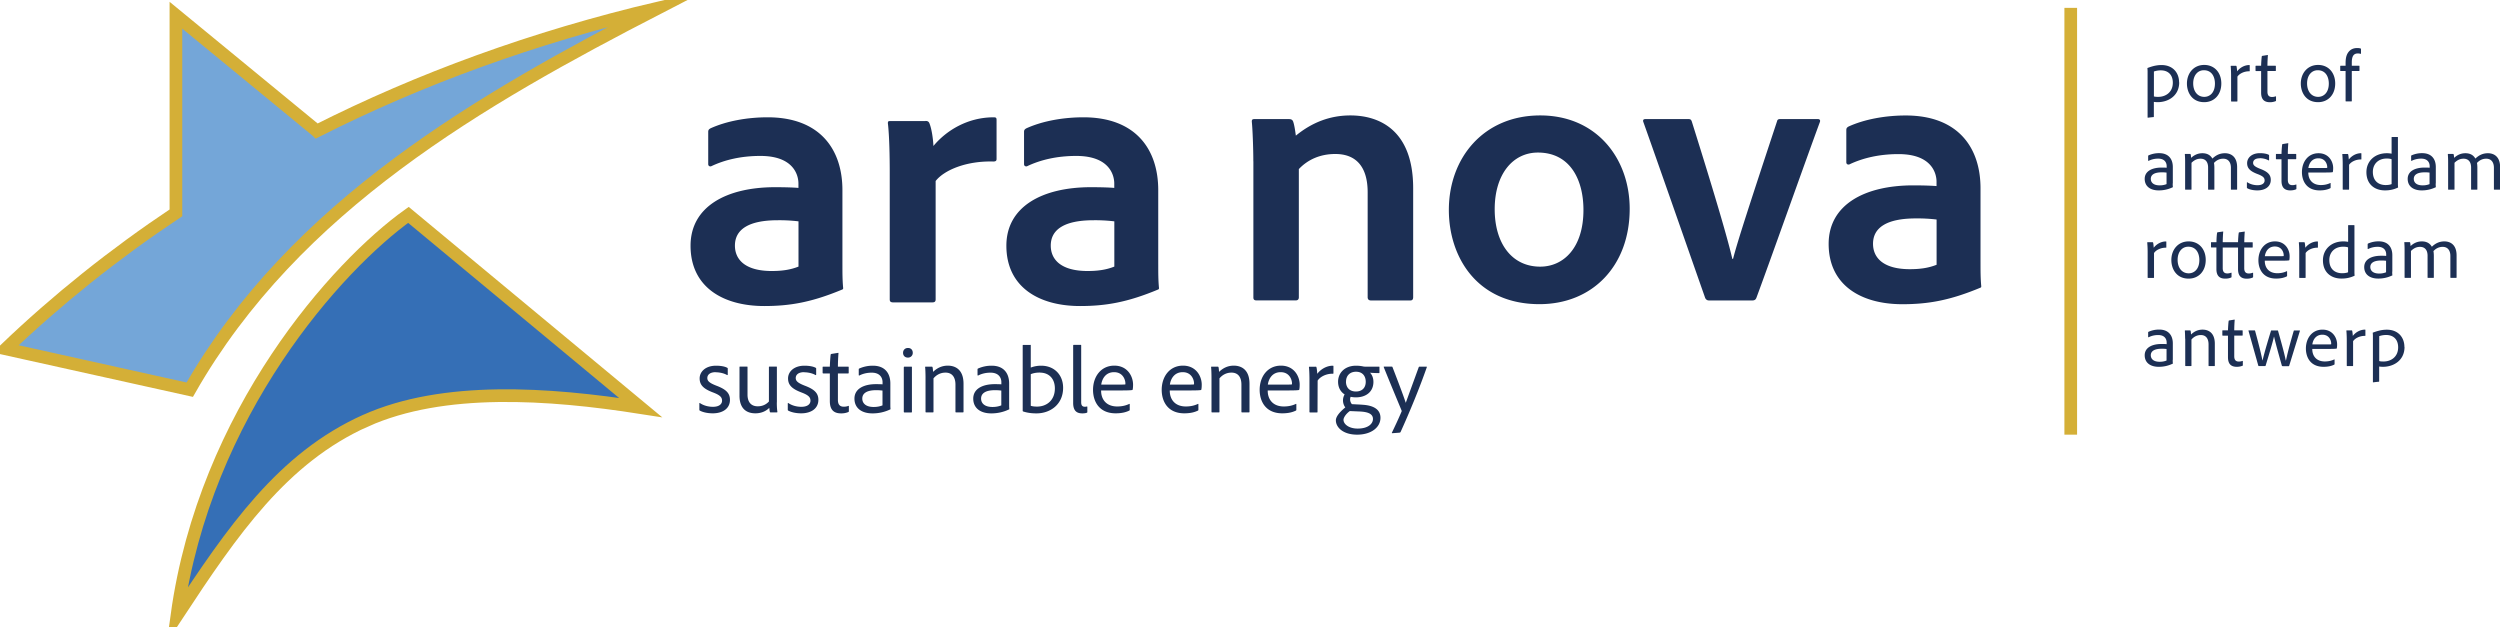 <?xml version="1.0" encoding="UTF-8"?> <svg xmlns="http://www.w3.org/2000/svg" fill="none" viewBox="0 0 263 66"><g clip-path="url(#a)"><path fill="#356FB6" stroke="#D4AF37" stroke-miterlimit="10" stroke-width="1.333" d="M38.458 44.255c-8.755 3.93-13.987 11.595-19.844 20.488 2.946-21.371 16.922-36.831 24.352-42.138L67.39 42.878c-9.67-1.511-20.752-2.285-28.937 1.383l.006-.006Z"></path><path fill="#74A6D8" stroke="#D4AF37" stroke-miterlimit="10" stroke-width="1.333" d="M33.326 13.776 18.507 1.6v20.79C11.944 26.767 5.963 31.567.6 36.7l19.362 4.295C31.01 21.623 50.635 10.446 69.267.827c-13.174 3.104-25.165 7.51-35.94 12.95Z"></path><path fill="#1C2F54" d="M88.623 27.853c0 .849 0 1.628.077 2.441 0 .076 0 .117-.077.157-3.243 1.355-5.536 1.744-8.226 1.744-4.312 0-7.751-1.976-7.751-6.347 0-4.103 3.76-6.155 8.897-6.155 1.188 0 2.097.04 2.453.076v-.465c0-.89-.517-2.9-3.997-2.9-1.978 0-3.718.389-5.18 1.086-.118.041-.314 0-.314-.232v-3.365c0-.192.041-.274.237-.39 1.7-.773 3.879-1.162 6.011-1.162 5.5 0 7.87 3.365 7.87 7.66v7.858-.006Zm-4.627-4.568a16.936 16.936 0 0 0-2.174-.116c-3.124 0-4.508 1.005-4.508 2.668 0 1.43 1.028 2.673 3.879 2.673 1.027 0 1.936-.116 2.809-.465v-4.76h-.006ZM97.366 12.725c.237 0 .356.075.433.308.197.505.357 1.47.398 2.324 1.343-1.627 3.6-3.016 6.326-3.016.238 0 .315.04.315.273v4.103c0 .192-.077.274-.357.274-2.809-.076-5.143.889-6.052 2.051v12.461c0 .233-.119.308-.356.308h-4.116c-.28 0-.357-.116-.357-.308v-13.35c0-1.662-.041-3.912-.196-5.184 0-.192.042-.233.238-.233h3.718l.006-.011ZM121.848 27.853c0 .849 0 1.628.077 2.441 0 .076 0 .117-.077.157-3.243 1.355-5.535 1.744-8.226 1.744-4.312 0-7.751-1.976-7.751-6.347 0-4.103 3.76-6.155 8.897-6.155 1.188 0 2.097.04 2.453.076v-.465c0-.89-.516-2.9-3.997-2.9-1.978 0-3.718.389-5.179 1.086-.119.041-.315 0-.315-.232v-3.365c0-.192.042-.274.238-.39 1.698-.773 3.878-1.162 6.01-1.162 5.5 0 7.87 3.365 7.87 7.66v7.858-.006Zm-4.627-4.568a16.93 16.93 0 0 0-2.173-.116c-3.125 0-4.508 1.005-4.508 2.668 0 1.43 1.027 2.673 3.878 2.673 1.028 0 1.936-.116 2.809-.465v-4.76h-.006ZM131.85 16.979c0-1.314-.077-3.406-.16-4.179 0-.192.042-.273.279-.273h3.599c.28 0 .398.075.476.273.118.349.196.849.279 1.47 1.698-1.394 3.599-2.127 5.737-2.127 2.964 0 6.605 1.47 6.605 7.66V31.26c0 .273-.119.349-.315.349h-4.116c-.237 0-.356-.116-.356-.349V20.228c0-2.552-1.105-4.028-3.404-4.028-1.579 0-2.886.581-3.836 1.587v13.507c0 .192-.119.308-.315.308h-4.152c-.238 0-.315-.116-.315-.308v-14.32l-.006.005ZM171.443 21.971c0 5.999-3.914 10.026-9.491 10.026-6.605 0-9.533-4.992-9.533-9.91 0-5.497 3.676-9.944 9.61-9.944 5.934 0 9.414 4.528 9.414 9.828Zm-14.201.041c0 3.563 1.782 6.039 4.787 6.039 2.453 0 4.55-1.976 4.55-5.963 0-3.214-1.426-6.039-4.788-6.039-2.649 0-4.549 2.284-4.549 5.957v.006ZM179.794 31.608c-.238 0-.315-.116-.398-.233-1.307-3.713-5.144-14.704-6.528-18.575-.041-.157 0-.273.238-.273h4.508c.196 0 .279.04.356.232 2.845 9.056 3.879 12.77 4.271 14.473h.077c.434-1.703 1.622-5.383 4.627-14.473.042-.191.16-.232.315-.232h3.997c.119 0 .279.075.196.308-1.503 4.063-5.34 14.902-6.682 18.5-.077.192-.196.273-.433.273h-4.55.006ZM208.351 27.662c0 .848 0 1.627.077 2.44 0 .076 0 .117-.077.158-3.243 1.354-5.536 1.743-8.226 1.743-4.312 0-7.751-1.976-7.751-6.347 0-4.103 3.759-6.155 8.897-6.155 1.188 0 2.097.041 2.453.076v-.465c0-.89-.517-2.9-3.997-2.9-1.978 0-3.718.39-5.179 1.087-.119.04-.315 0-.315-.233v-3.365c0-.192.041-.273.237-.39 1.699-.772 3.879-1.162 6.011-1.162 5.5 0 7.87 3.365 7.87 7.66v7.858-.005Zm-4.627-4.569a16.936 16.936 0 0 0-2.174-.116c-3.124 0-4.508 1.006-4.508 2.668 0 1.43 1.028 2.673 3.879 2.673 1.027 0 1.936-.116 2.809-.465v-4.76h-.006ZM75.3 39.152c-.67 0-.89.32-.89.616 0 .297.184.506.944.802 1.022.384 1.438.79 1.438 1.494 0 .913-.76 1.418-1.812 1.418-.558 0-1.063-.122-1.354-.285-.03-.017-.054-.04-.054-.087v-.662c0-.047.03-.07.06-.047.403.28.92.395 1.366.395.647 0 .962-.279.962-.645s-.226-.587-.92-.854c-1.016-.378-1.438-.785-1.438-1.488s.618-1.337 1.722-1.337c.559 0 .975.099 1.182.221.054.017.054.058.054.099v.604c0 .053-.03.082-.083.053-.285-.169-.749-.285-1.176-.285v-.012ZM81.721 42.337c0 .523.03.773.06.988 0 .04-.012.058-.06.058h-.647c-.054 0-.06-.011-.083-.052a2.217 2.217 0 0 1-.06-.424c-.427.424-.962.575-1.467.575-.861 0-1.669-.424-1.669-1.865v-2.994c0-.046.018-.058.071-.058h.72c.04 0 .053.018.053.058v2.895c0 .761.362 1.226 1.075 1.226.487 0 .873-.18 1.176-.506v-3.615c0-.04.017-.058.07-.058h.708c.06 0 .06.018.06.058v3.708l-.007.006ZM84.602 39.152c-.671 0-.891.32-.891.616 0 .297.184.506.944.802 1.022.384 1.438.79 1.438 1.494 0 .913-.76 1.418-1.812 1.418-.558 0-1.063-.122-1.354-.285-.03-.017-.053-.04-.053-.087v-.662c0-.047.03-.07.059-.047.404.28.92.395 1.366.395.647 0 .962-.279.962-.645s-.225-.587-.92-.854c-1.016-.378-1.438-.785-1.438-1.488s.618-1.337 1.723-1.337c.558 0 .974.099 1.182.221.053.017.053.058.053.099v.604c0 .053-.03.082-.083.053-.285-.169-.748-.285-1.176-.285v-.012ZM89.3 43.25c0 .04-.012.081-.06.099a1.92 1.92 0 0 1-.76.139c-.736 0-1.182-.349-1.182-1.296v-2.906h-.689c-.059-.012-.07-.03-.07-.082v-.563c0-.047.017-.07.07-.07h.69c.011-.366.053-1.052.088-1.267.012-.04.03-.058.072-.07l.689-.11c.041-.012.06 0 .06.04-.03.35-.06.925-.06 1.407h1.075c.041 0 .06.017.06.07v.587c0 .04-.019.058-.06.058h-1.075v2.784c0 .453.172.715.617.715.155 0 .303-.018.475-.082.03-.011.06-.011.06.041v.506ZM93.665 42.546c0 .169 0 .32.018.477 0 .017 0 .03-.018.04a4.247 4.247 0 0 1-1.894.425c-1.075 0-1.883-.517-1.883-1.558 0-1.04 1.004-1.517 2.257-1.517.374 0 .588.012.7.018v-.238c0-.308-.154-.989-1.145-.989-.488 0-.933.11-1.29.297-.03.012-.07 0-.07-.047v-.604c0-.04.017-.058.053-.081a3.454 3.454 0 0 1 1.437-.297c1.295 0 1.835.831 1.835 1.866v2.208Zm-.82-1.458a5.293 5.293 0 0 0-.67-.041c-.98 0-1.462.325-1.462.883 0 .448.315.884 1.206.884.327 0 .63-.053.92-.169v-1.557h.007ZM95.002 37.112c0-.296.214-.506.517-.506.326 0 .504.221.504.506a.49.49 0 0 1-.516.506c-.315 0-.505-.21-.505-.506Zm.083 1.529c0-.047.018-.07.071-.07h.72c.04 0 .058.012.058.058v4.69c0 .053-.011.07-.07.07h-.702c-.053 0-.083-.017-.083-.081V38.64h.006ZM97.366 39.687c0-.337-.018-.89-.042-1.058 0-.04.012-.058.06-.058h.63c.053 0 .07.017.088.058.03.087.042.279.06.494.445-.436.962-.657 1.55-.657.719 0 1.651.349 1.651 1.913v2.935c0 .052-.018.07-.071.07h-.707c-.053 0-.071-.018-.071-.082V40.46c0-.756-.333-1.261-1.046-1.261-.516 0-.944.226-1.265.604v3.51c0 .053-.012.07-.06.07h-.718c-.041 0-.06-.017-.06-.07v-3.626ZM106.162 42.546c0 .169 0 .32.018.477 0 .017 0 .03-.018.04a4.244 4.244 0 0 1-1.894.425c-1.075 0-1.883-.517-1.883-1.558 0-1.04 1.004-1.517 2.257-1.517.374 0 .588.012.701.018v-.238c0-.308-.155-.989-1.147-.989-.487 0-.932.11-1.289.297-.029.012-.071 0-.071-.047v-.604c0-.04.018-.058.054-.081a3.451 3.451 0 0 1 1.437-.297c1.295 0 1.835.831 1.835 1.866v2.208Zm-.819-1.458a5.314 5.314 0 0 0-.672-.041c-.98 0-1.461.325-1.461.883 0 .448.315.884 1.206.884.327 0 .63-.053.921-.169v-1.557h.006ZM108.366 36.28c.053 0 .071 0 .071.06v2.33a2.971 2.971 0 0 1 1.093-.198c1.396 0 2.31.982 2.31 2.32 0 1.783-1.378 2.696-2.803 2.696-.505 0-.95-.058-1.39-.198-.042-.011-.059-.046-.059-.087v-6.858c0-.047.017-.058.071-.058h.707v-.006Zm1.033 2.913c-.433 0-.707.07-.962.168v3.33c.19.059.392.082.665.082.974 0 1.871-.633 1.871-1.912 0-1.011-.606-1.662-1.58-1.662l.006-.006ZM112.903 36.34c0-.047.018-.06.072-.06h.706c.054 0 .06.018.06.06v5.974c0 .383.16.477.404.477.071 0 .113-.012.202-.03.029 0 .041.018.041.059v.517c0 .052-.012.058-.053.081-.089.04-.256.07-.463.07-.499 0-.975-.169-.975-1.099v-6.044l.006-.006ZM115.838 41.076c-.012.941.546 1.685 1.692 1.685.446 0 .873-.08 1.265-.267.03-.017.054 0 .054.04v.565c0 .058-.018.08-.054.098-.344.169-.789.285-1.425.285-1.752 0-2.382-1.261-2.382-2.47 0-1.39.832-2.546 2.239-2.546 1.408 0 1.972 1.151 1.972 1.994 0 .25-.017.424-.041.517 0 .03-.03.058-.071.058-.155.03-.6.04-1.046.04h-2.209.006Zm1.894-.616c.499 0 .618-.012.648-.018.012-.029.012-.08.012-.11 0-.355-.244-1.18-1.194-1.18-.844 0-1.253.645-1.348 1.308h1.882ZM123.06 41.076c-.012.941.546 1.685 1.693 1.685.445 0 .873-.08 1.265-.267.03-.017.053 0 .053.04v.565c0 .058-.017.08-.053.098-.345.169-.79.285-1.426.285-1.752 0-2.381-1.261-2.381-2.47 0-1.39.831-2.546 2.239-2.546s1.972 1.151 1.972 1.994c0 .25-.018.424-.042.517 0 .03-.029.058-.071.058-.154.03-.6.04-1.045.04h-2.21.006Zm1.895-.616c.499 0 .617-.012.647-.018.012-.029.012-.08.012-.11 0-.355-.244-1.18-1.194-1.18-.843 0-1.253.645-1.348 1.308h1.883ZM127.449 39.687c0-.337-.018-.89-.041-1.058 0-.04.012-.058.059-.058h.63c.053 0 .071.017.089.058.029.087.041.279.059.494.446-.436.962-.657 1.55-.657.719 0 1.652.349 1.652 1.913v2.935c0 .052-.018.07-.072.07h-.707c-.053 0-.071-.018-.071-.082V40.46c0-.756-.332-1.261-1.045-1.261-.517 0-.945.226-1.265.604v3.51c0 .053-.012.07-.06.07h-.718c-.042 0-.06-.017-.06-.07v-3.626ZM133.365 41.076c-.012.941.546 1.685 1.693 1.685.445 0 .873-.08 1.265-.267.03-.017.053 0 .053.04v.565c0 .058-.018.08-.053.098-.345.169-.79.285-1.426.285-1.752 0-2.381-1.261-2.381-2.47 0-1.39.831-2.546 2.239-2.546 1.407 0 1.972 1.151 1.972 1.994 0 .25-.018.424-.042.517 0 .03-.03.058-.071.058-.155.03-.6.04-1.045.04h-2.21.006Zm1.895-.616c.499 0 .617-.012.647-.018.012-.029.012-.08.012-.11 0-.355-.244-1.18-1.194-1.18-.843 0-1.253.645-1.348 1.308h1.883ZM138.402 38.57c.059 0 .071.018.089.07.041.123.071.466.083.687.356-.477.98-.855 1.633-.855.054 0 .071.012.071.07v.715c0 .046-.011.058-.071.058-.701-.012-1.336.325-1.592.726l-.012 3.29c0 .052-.017.058-.059.058h-.719c-.053 0-.071-.017-.071-.07v-3.417c0-.419-.018-.988-.053-1.267 0-.04.012-.058.053-.058h.648v-.006ZM143.26 42.575c1.253.059 1.966.506 1.966 1.378 0 .994-.962 1.773-2.453 1.773-1.491 0-2.239-.773-2.239-1.506 0-.337.291-.784.992-1.36a1.239 1.239 0 0 1-.071-1.366c-.416-.267-.689-.715-.689-1.336 0-.925.7-1.686 1.894-1.686.315 0 .576.04.761.081.089.018.154.018.213.018h1.426c.053 0 .059.017.059.058v.564c0 .04-.012.058-.059.058-.262 0-.689-.017-.933-.04.184.185.357.505.357.958 0 1.093-.832 1.633-1.836 1.633a2.56 2.56 0 0 1-.558-.058.662.662 0 0 0-.053.367.767.767 0 0 0 .184.406l1.033.053.006.005Zm-1.247.663c-.416.285-.677.703-.677.924 0 .453.558.924 1.491.924 1.116 0 1.609-.517 1.609-1.011 0-.587-.629-.744-1.348-.785l-1.075-.046v-.006Zm-.416-3.092c0 .605.362 1.04 1.045 1.04.636 0 1.034-.377 1.034-1.023 0-.575-.315-1.057-1.022-1.057-.635 0-1.051.407-1.051 1.04h-.006ZM146.42 38.57c.042 0 .059.018.071.053.844 2.18 1.254 3.307 1.396 3.755.327-.913.748-2.052 1.366-3.755.018-.029.042-.052.083-.052h.719c.053 0 .059.029.042.07-.749 2.15-1.794 4.69-2.756 6.806-.018.04-.054.058-.113.07l-.76.057c-.054 0-.054-.029-.03-.08.291-.605.671-1.407 1.004-2.192.017-.04.017-.07 0-.128-.244-.593-1.254-3.005-1.871-4.55-.018-.041.012-.059.053-.059h.802l-.006.006Z"></path><path stroke="#D4AF37" stroke-miterlimit="10" stroke-width="1.333" d="M217.842.827v44.899"></path><path fill="#1C2F54" d="M229.252 8.662c0 1.406-1.14 2.086-2.263 2.086-.184 0-.291-.017-.404-.029v1.546c0 .03 0 .047-.042.053a9.59 9.59 0 0 0-.576.064c-.029 0-.041-.006-.041-.047V7.517c0-.07-.006-.239-.018-.337 0-.006 0-.024.018-.03.279-.098.796-.307 1.467-.307 1.17 0 1.847.79 1.847 1.825l.012-.006Zm-2.661-1.14v2.622c.137.04.303.046.451.046.767 0 1.539-.465 1.539-1.493 0-.79-.458-1.296-1.259-1.296-.28 0-.511.046-.737.122h.006ZM233.683 8.784c0 1.174-.743 1.964-1.8 1.964-1.271 0-1.817-1.005-1.817-1.958 0-1.093.712-1.959 1.817-1.959s1.8.837 1.8 1.947v.006Zm-2.958-.006c0 .79.422 1.412 1.17 1.412.564 0 1.117-.43 1.117-1.395 0-.72-.339-1.406-1.164-1.406-.666 0-1.123.558-1.123 1.383v.006ZM235.209 6.918c.048 0 .054.018.071.052.03.093.054.367.066.535.279-.372.766-.662 1.271-.662.041 0 .053.005.053.052v.558c0 .04-.006.046-.053.046-.547-.005-1.045.256-1.241.564v2.57c-.006.04-.024.046-.054.046h-.558c-.042 0-.054-.018-.054-.053V7.96c0-.326-.018-.773-.041-.989 0-.029.006-.046.041-.046h.505l-.006-.006ZM239.438 10.568c0 .03-.006.064-.048.076a1.54 1.54 0 0 1-.593.11c-.577 0-.927-.273-.927-1.011V7.476h-.535c-.047-.006-.053-.023-.053-.064V6.97c0-.04.018-.052.053-.052h.535c.006-.285.042-.82.071-.988.006-.029.024-.046.054-.052l.54-.087c.03-.006.048 0 .048.029-.024.273-.048.72-.048 1.098h.838c.029 0 .047.018.047.052v.454c0 .029-.018.046-.047.046h-.838v2.174c0 .355.137.558.481.558.119 0 .238-.018.374-.064.024-.006.048-.006.048.03v.4ZM245.663 8.784c0 1.174-.743 1.964-1.8 1.964-1.271 0-1.818-1.005-1.818-1.958 0-1.093.713-1.959 1.818-1.959s1.8.837 1.8 1.947v.006Zm-2.958-.006c0 .79.421 1.412 1.17 1.412.558 0 1.116-.43 1.116-1.395 0-.72-.338-1.406-1.164-1.406-.665 0-1.122.558-1.122 1.383v.006ZM246.239 7.47c-.03 0-.048-.017-.048-.052v-.453c0-.03.018-.047.048-.047h.517V6.64c0-.447.065-.744.184-.976.208-.39.546-.61 1.033-.61.167 0 .279.017.363.052.041.006.041.029.041.064v.453c0 .03-.018.047-.047.04a.956.956 0 0 0-.28-.04c-.38 0-.641.203-.641.942v.348h.76c.03 0 .048.018.048.041v.465c0 .04-.018.046-.048.052h-.76v3.145c0 .029-.006.052-.048.052h-.558c-.03 0-.047-.018-.047-.052V7.47h-.517ZM228.569 19.298c0 .134 0 .25.018.372 0 .017 0 .023-.018.029a3.343 3.343 0 0 1-1.479.331c-.838 0-1.467-.4-1.467-1.215 0-.813.784-1.185 1.764-1.185a5.1 5.1 0 0 1 .546.017v-.186c0-.238-.119-.773-.891-.773-.38 0-.724.088-1.003.233-.024.006-.054 0-.054-.04v-.472c0-.029.018-.046.042-.064a2.676 2.676 0 0 1 1.122-.232c1.01 0 1.432.65 1.432 1.453v1.726l-.012.006Zm-.642-1.14a3.627 3.627 0 0 0-.522-.028c-.767 0-1.141.256-1.141.686 0 .348.244.685.939.685.255 0 .487-.04.718-.133v-1.215l.006.006ZM229.923 19.955c-.042 0-.048-.018-.048-.053v-2.894c0-.343-.017-.616-.029-.767 0-.03.006-.047.047-.047h.499c.03 0 .048.018.065.041.024.076.042.25.048.372.362-.331.748-.488 1.188-.488.475 0 .831.18 1.051.564.333-.32.743-.564 1.319-.564s1.283.302 1.283 1.476v2.313c0 .03-.018.047-.054.047h-.546c-.042 0-.054-.018-.054-.053v-2.255c0-.529-.243-.953-.807-.953-.398 0-.719.169-.975.448.024.093.042.308.042.494v2.266c0 .041-.018.053-.053.053h-.553c-.041 0-.053-.018-.053-.053v-2.278c0-.587-.279-.93-.79-.93-.374 0-.654.14-.956.43v2.784c0 .03-.006.047-.048.047H229.923ZM237.722 16.653c-.523 0-.695.25-.695.477 0 .227.142.395.736.628.796.302 1.123.616 1.123 1.168 0 .71-.594 1.104-1.414 1.104-.433 0-.831-.093-1.057-.226-.024-.018-.042-.03-.042-.07v-.517c0-.041.024-.053.048-.041.315.215.718.308 1.069.308.505 0 .748-.215.748-.5 0-.285-.172-.453-.718-.663-.79-.296-1.123-.61-1.123-1.162 0-.552.481-1.046 1.342-1.046.434 0 .761.076.927.169.041.017.042.046.042.075v.47c0 .041-.024.065-.066.041-.22-.133-.582-.226-.915-.226l-.005.011ZM241.582 19.844c0 .03-.006.064-.047.076-.184.075-.38.11-.594.11-.576 0-.927-.273-.927-1.011v-2.267h-.534c-.048-.006-.054-.023-.054-.064v-.441c0-.041.018-.053.054-.053h.534c.006-.284.042-.82.072-.988a.062.062 0 0 1 .053-.052l.541-.087c.029-.006.047 0 .047.029a14.1 14.1 0 0 0-.047 1.098h.837c.03 0 .047.018.047.053v.453c0 .029-.017.046-.047.046h-.837v2.174c0 .355.136.558.481.558.118 0 .237-.017.374-.064.024-.006.047-.006.047.03v.4ZM242.835 18.153c-.005.732.428 1.314 1.319 1.314.345 0 .677-.064.986-.21.024-.017.042 0 .042.03v.441c0 .046-.018.064-.042.076-.267.133-.618.226-1.117.226-1.366 0-1.859-.982-1.859-1.924 0-1.08.648-1.987 1.747-1.987 1.098 0 1.538.895 1.538 1.552 0 .191-.018.33-.03.4 0 .024-.024.047-.053.047-.119.023-.464.03-.814.03h-1.722l.005.005Zm1.479-.477c.386 0 .481-.005.505-.017.006-.023.006-.064.006-.087 0-.28-.19-.919-.932-.919-.654 0-.98.5-1.052 1.023h1.473ZM246.958 16.194c.047 0 .053.018.071.053.03.093.053.366.065.534.279-.372.766-.662 1.271-.662.042 0 .054.006.054.052v.558c0 .04-.006.047-.054.047-.546-.006-1.045.255-1.241.563v2.57c-.006.04-.024.046-.054.046h-.564c-.041 0-.053-.018-.053-.053v-2.667c0-.326-.018-.773-.042-.988 0-.03.006-.047.042-.047h.505v-.006ZM248.947 18.106c0-1.139.861-1.987 2.15-1.987.22 0 .345.023.499.046v-1.709c0-.04.018-.046.048-.046h.57c.042 0 .047.017.047.04v4.871c0 .11 0 .238.018.372 0 .03-.006.04-.041.052-.452.21-.891.285-1.337.285-1.098 0-1.954-.65-1.954-1.924Zm2.649-1.354c-.124-.052-.315-.075-.511-.075-.902 0-1.461.593-1.461 1.4 0 1.006.648 1.39 1.343 1.39.208 0 .451-.024.629-.1v-2.615ZM256.235 19.298c0 .134 0 .25.018.372 0 .017 0 .023-.018.029a3.343 3.343 0 0 1-1.479.331c-.837 0-1.467-.4-1.467-1.215 0-.813.784-1.185 1.764-1.185.291 0 .457.006.547.017v-.186c0-.238-.119-.773-.891-.773-.381 0-.725.088-1.004.233-.024.006-.054 0-.054-.04v-.472c0-.029.018-.046.042-.064a2.676 2.676 0 0 1 1.122-.232c1.01 0 1.432.65 1.432 1.453v1.726l-.012.006Zm-.641-1.14a3.643 3.643 0 0 0-.523-.028c-.766 0-1.14.256-1.14.686 0 .348.243.685.938.685.255 0 .487-.04.719-.133v-1.215l.006.006ZM257.589 19.955c-.041 0-.047-.018-.047-.053v-2.894c0-.343-.018-.616-.03-.767 0-.03.006-.047.047-.047h.499c.03 0 .048.018.066.041.023.076.041.25.047.372.363-.331.749-.488 1.188-.488.475 0 .832.18 1.051.564.333-.32.743-.564 1.319-.564s1.283.302 1.283 1.476v2.313c0 .03-.018.047-.054.047h-.546c-.042 0-.053-.018-.053-.053v-2.255c0-.529-.244-.953-.808-.953-.398 0-.719.169-.974.448.023.093.041.308.041.494v2.266c0 .041-.018.053-.053.053h-.553c-.041 0-.053-.018-.053-.053v-2.278c0-.587-.279-.93-.79-.93-.374 0-.653.14-.956.43v2.784c0 .03-.006.047-.048.047h-.576ZM226.437 25.476c.047 0 .053.018.071.053.03.093.053.366.065.534.279-.372.766-.662 1.271-.662.042 0 .054.006.054.052v.558c0 .04-.006.046-.054.046-.546-.005-1.045.256-1.241.564v2.57c-.006.04-.024.046-.054.046h-.564c-.041 0-.053-.018-.053-.053v-2.667a11.3 11.3 0 0 0-.042-.988c0-.03.006-.047.042-.047h.505v-.006ZM232.043 27.348c0 1.174-.742 1.964-1.799 1.964-1.271 0-1.818-1.005-1.818-1.959 0-1.092.713-1.958 1.818-1.958 1.104 0 1.799.837 1.799 1.947v.006Zm-2.957-.006c0 .79.421 1.412 1.17 1.412.558 0 1.116-.43 1.116-1.395 0-.72-.338-1.406-1.164-1.406-.665 0-1.122.558-1.122 1.383v.006ZM233.831 26.034v2.174c0 .354.137.558.481.558.125 0 .244-.023.404-.076.024-.006.042-.006.042.03v.395c0 .04 0 .064-.042.075-.184.093-.41.122-.624.122-.576 0-.926-.273-.926-1.011v-2.267h-.523c-.041-.006-.047-.023-.047-.064v-.441c0-.041.006-.053.047-.053h.529c0-.285.03-.813.071-.988.006-.029.024-.046.048-.052l.54-.076c.03-.005.054-.005.054.024-.03.273-.048.72-.054 1.098h1.61c.006-.285.041-.814.077-.988.006-.03.018-.046.047-.052l.535-.076c.03-.006.048-.006.048.023-.024.274-.048.721-.048 1.099h.837c.042 0 .048.017.048.052v.454c0 .029-.018.046-.048.046h-.843v2.174c0 .354.137.558.487.558.119 0 .244-.024.398-.076.024-.006.048-.006.048.03v.394c0 .041-.006.064-.042.076-.19.093-.422.122-.63.122-.57 0-.914-.273-.914-1.011V26.04h-1.61v-.006ZM238.256 27.43c-.006.731.428 1.313 1.319 1.313.35 0 .677-.064.986-.21.023-.017.041 0 .041.03v.441c0 .047-.018.064-.041.076-.268.133-.618.226-1.117.226-1.366 0-1.859-.982-1.859-1.923 0-1.081.647-1.988 1.746-1.988s1.538.895 1.538 1.552c0 .192-.017.331-.029.4 0 .024-.024.047-.054.047-.118.024-.463.03-.813.03h-1.723l.006.005Zm1.479-.477c.386 0 .481-.006.505-.018.006-.023.006-.064.006-.087 0-.28-.19-.918-.933-.918-.653 0-.98.5-1.051 1.023h1.473ZM242.384 25.476c.048 0 .054.018.071.053.03.093.054.366.066.534.279-.372.766-.662 1.271-.662.041 0 .053.006.053.052v.558c0 .04-.006.046-.053.046-.547-.005-1.046.256-1.242.564v2.57c-.006.04-.023.046-.053.046h-.564c-.042 0-.054-.018-.054-.053v-2.667c0-.326-.018-.773-.041-.988 0-.03.006-.047.041-.047h.505v-.006ZM244.374 27.383c0-1.14.861-1.988 2.15-1.988.22 0 .35.023.499.046v-1.708c0-.041.018-.047.047-.047h.57c.042 0 .048.017.048.04v4.871c0 .11 0 .239.018.372 0 .03-.006.041-.042.053-.451.209-.891.284-1.336.284-1.099 0-1.954-.65-1.954-1.923Zm2.649-1.355c-.125-.052-.315-.075-.517-.075-.903 0-1.461.593-1.461 1.4 0 1.006.647 1.39 1.342 1.39.208 0 .452-.024.63-.1v-2.615h.006ZM251.662 28.574c0 .134 0 .25.017.372 0 .017 0 .023-.017.03a3.345 3.345 0 0 1-1.479.33c-.838 0-1.467-.4-1.467-1.214s.784-1.186 1.764-1.186a5.1 5.1 0 0 1 .546.017v-.186c0-.238-.119-.773-.891-.773-.38 0-.724.088-1.004.233-.023.006-.053 0-.053-.04v-.471c0-.03.018-.047.041-.064a2.678 2.678 0 0 1 1.123-.233c1.01 0 1.431.651 1.431 1.453v1.726l-.011.006Zm-.642-1.14a3.648 3.648 0 0 0-.523-.028c-.766 0-1.14.256-1.14.686 0 .348.244.686.938.686.256 0 .488-.041.719-.134v-1.215l.006.006ZM253.01 29.23c-.042 0-.048-.017-.048-.052v-2.894c0-.343-.018-.616-.029-.767 0-.03.006-.047.047-.047h.499c.03 0 .048.018.065.041.024.076.042.25.048.372.362-.331.748-.488 1.188-.488.475 0 .831.18 1.051.564.333-.32.743-.564 1.319-.564s1.283.302 1.283 1.476v2.313c0 .03-.018.047-.054.047h-.546c-.042 0-.054-.018-.054-.053v-2.255c0-.528-.243-.953-.808-.953-.397 0-.718.169-.974.448.024.093.042.308.042.494v2.267c0 .04-.018.052-.054.052h-.552c-.041 0-.053-.018-.053-.053V26.9c0-.587-.279-.93-.79-.93-.374 0-.654.14-.957.43v2.784c0 .03-.005.047-.047.047H253.01ZM228.569 37.856c0 .134 0 .25.018.372 0 .017 0 .023-.018.03a3.343 3.343 0 0 1-1.479.33c-.838 0-1.467-.4-1.467-1.214s.784-1.186 1.764-1.186a5.1 5.1 0 0 1 .546.017v-.186c0-.238-.119-.773-.891-.773-.38 0-.724.088-1.003.233-.024.006-.054 0-.054-.04v-.472c0-.029.018-.046.042-.063a2.676 2.676 0 0 1 1.122-.233c1.01 0 1.432.65 1.432 1.453v1.726l-.012.006Zm-.642-1.14a3.627 3.627 0 0 0-.522-.028c-.767 0-1.141.255-1.141.686 0 .348.244.685.939.685.255 0 .487-.04.718-.133V36.71l.006.006ZM229.875 35.63c0-.262-.017-.698-.029-.825 0-.03.006-.047.047-.047h.487c.042 0 .054.018.072.047.023.07.029.215.047.383.35-.337.748-.511 1.212-.511.558 0 1.289.273 1.289 1.493v2.29c0 .041-.018.053-.054.053h-.552c-.042 0-.054-.018-.054-.064v-2.22c0-.587-.261-.983-.813-.983-.404 0-.737.18-.986.471v2.738c0 .04-.006.052-.048.052h-.558c-.03 0-.048-.017-.048-.052v-2.83l-.012.005ZM235.952 38.402c0 .03-.006.064-.048.076-.184.075-.38.11-.594.11-.576 0-.927-.273-.927-1.011V35.31h-.54c-.048-.006-.053-.023-.053-.064v-.441c0-.041.017-.053.053-.053h.54c.006-.284.042-.82.072-.988a.063.063 0 0 1 .053-.052l.535-.087c.029-.006.047 0 .047.029-.023.273-.047.72-.047 1.098h.837c.03 0 .048.018.048.053v.453c0 .03-.018.046-.048.046h-.837v2.174c0 .355.136.558.481.558.119 0 .237-.017.374-.064.024-.006.048-.006.048.03v.395l.006.005ZM240.121 38.513c-.048 0-.065-.018-.071-.052-.582-2.052-.737-2.691-.82-3.052h-.006c-.142.616-.427 1.564-.879 3.052-.018.046-.041.052-.077.052h-.606c-.065 0-.077-.018-.089-.052l-1.028-3.65c-.017-.03 0-.053.042-.053h.594s.047.006.053.04c.583 2.128.719 2.837.773 3.11h.017c.066-.261.208-.906.879-3.092.006-.04.018-.052.054-.052h.641c.03 0 .048.017.054.046.641 2.244.748 2.808.813 3.11h.018c.089-.366.208-1.023.82-3.115a.052.052 0 0 1 .053-.041h.553c.03 0 .047.017.041.046l-1.128 3.668c-.018.029-.024.046-.071.046h-.624l-.006-.011ZM243.251 36.711c-.006.732.428 1.314 1.319 1.314.344 0 .677-.064.986-.21.024-.017.041 0 .041.03v.441c0 .047-.017.064-.041.076-.268.133-.618.226-1.117.226-1.366 0-1.859-.982-1.859-1.924 0-1.08.647-1.987 1.746-1.987s1.539.895 1.539 1.552c0 .191-.018.33-.03.4 0 .024-.024.047-.054.047-.118.023-.463.03-.813.03h-1.723l.006.005Zm1.479-.477c.386 0 .481-.005.505-.017.006-.023.006-.064.006-.087 0-.28-.19-.919-.933-.919-.653 0-.98.5-1.051 1.023h1.473ZM247.379 34.752c.048 0 .054.018.071.053.03.093.054.366.066.534.279-.372.766-.662 1.271-.662.041 0 .053.006.053.052v.558c0 .04-.006.047-.053.047-.547-.006-1.046.255-1.242.563v2.57c-.006.04-.023.046-.053.046h-.558c-.042 0-.054-.018-.054-.052v-2.668c0-.326-.018-.773-.041-.988 0-.03.006-.047.041-.047h.505l-.006-.006ZM252.956 36.502c0 1.406-1.14 2.086-2.263 2.086-.184 0-.291-.017-.404-.029v1.546c0 .03 0 .047-.041.053a9.47 9.47 0 0 0-.576.064c-.03 0-.042-.006-.042-.047v-4.818c0-.07-.006-.239-.018-.337 0-.006 0-.024.018-.03.279-.098.796-.307 1.467-.307 1.17 0 1.847.79 1.847 1.825l.012-.006Zm-2.661-1.14v2.622c.137.04.303.046.452.046.766 0 1.538-.465 1.538-1.493 0-.79-.457-1.296-1.259-1.296a2.25 2.25 0 0 0-.737.122h.006Z"></path></g><defs><clipPath id="a"><path fill="#fff" d="M0 0h263v66H0z"></path></clipPath></defs></svg> 